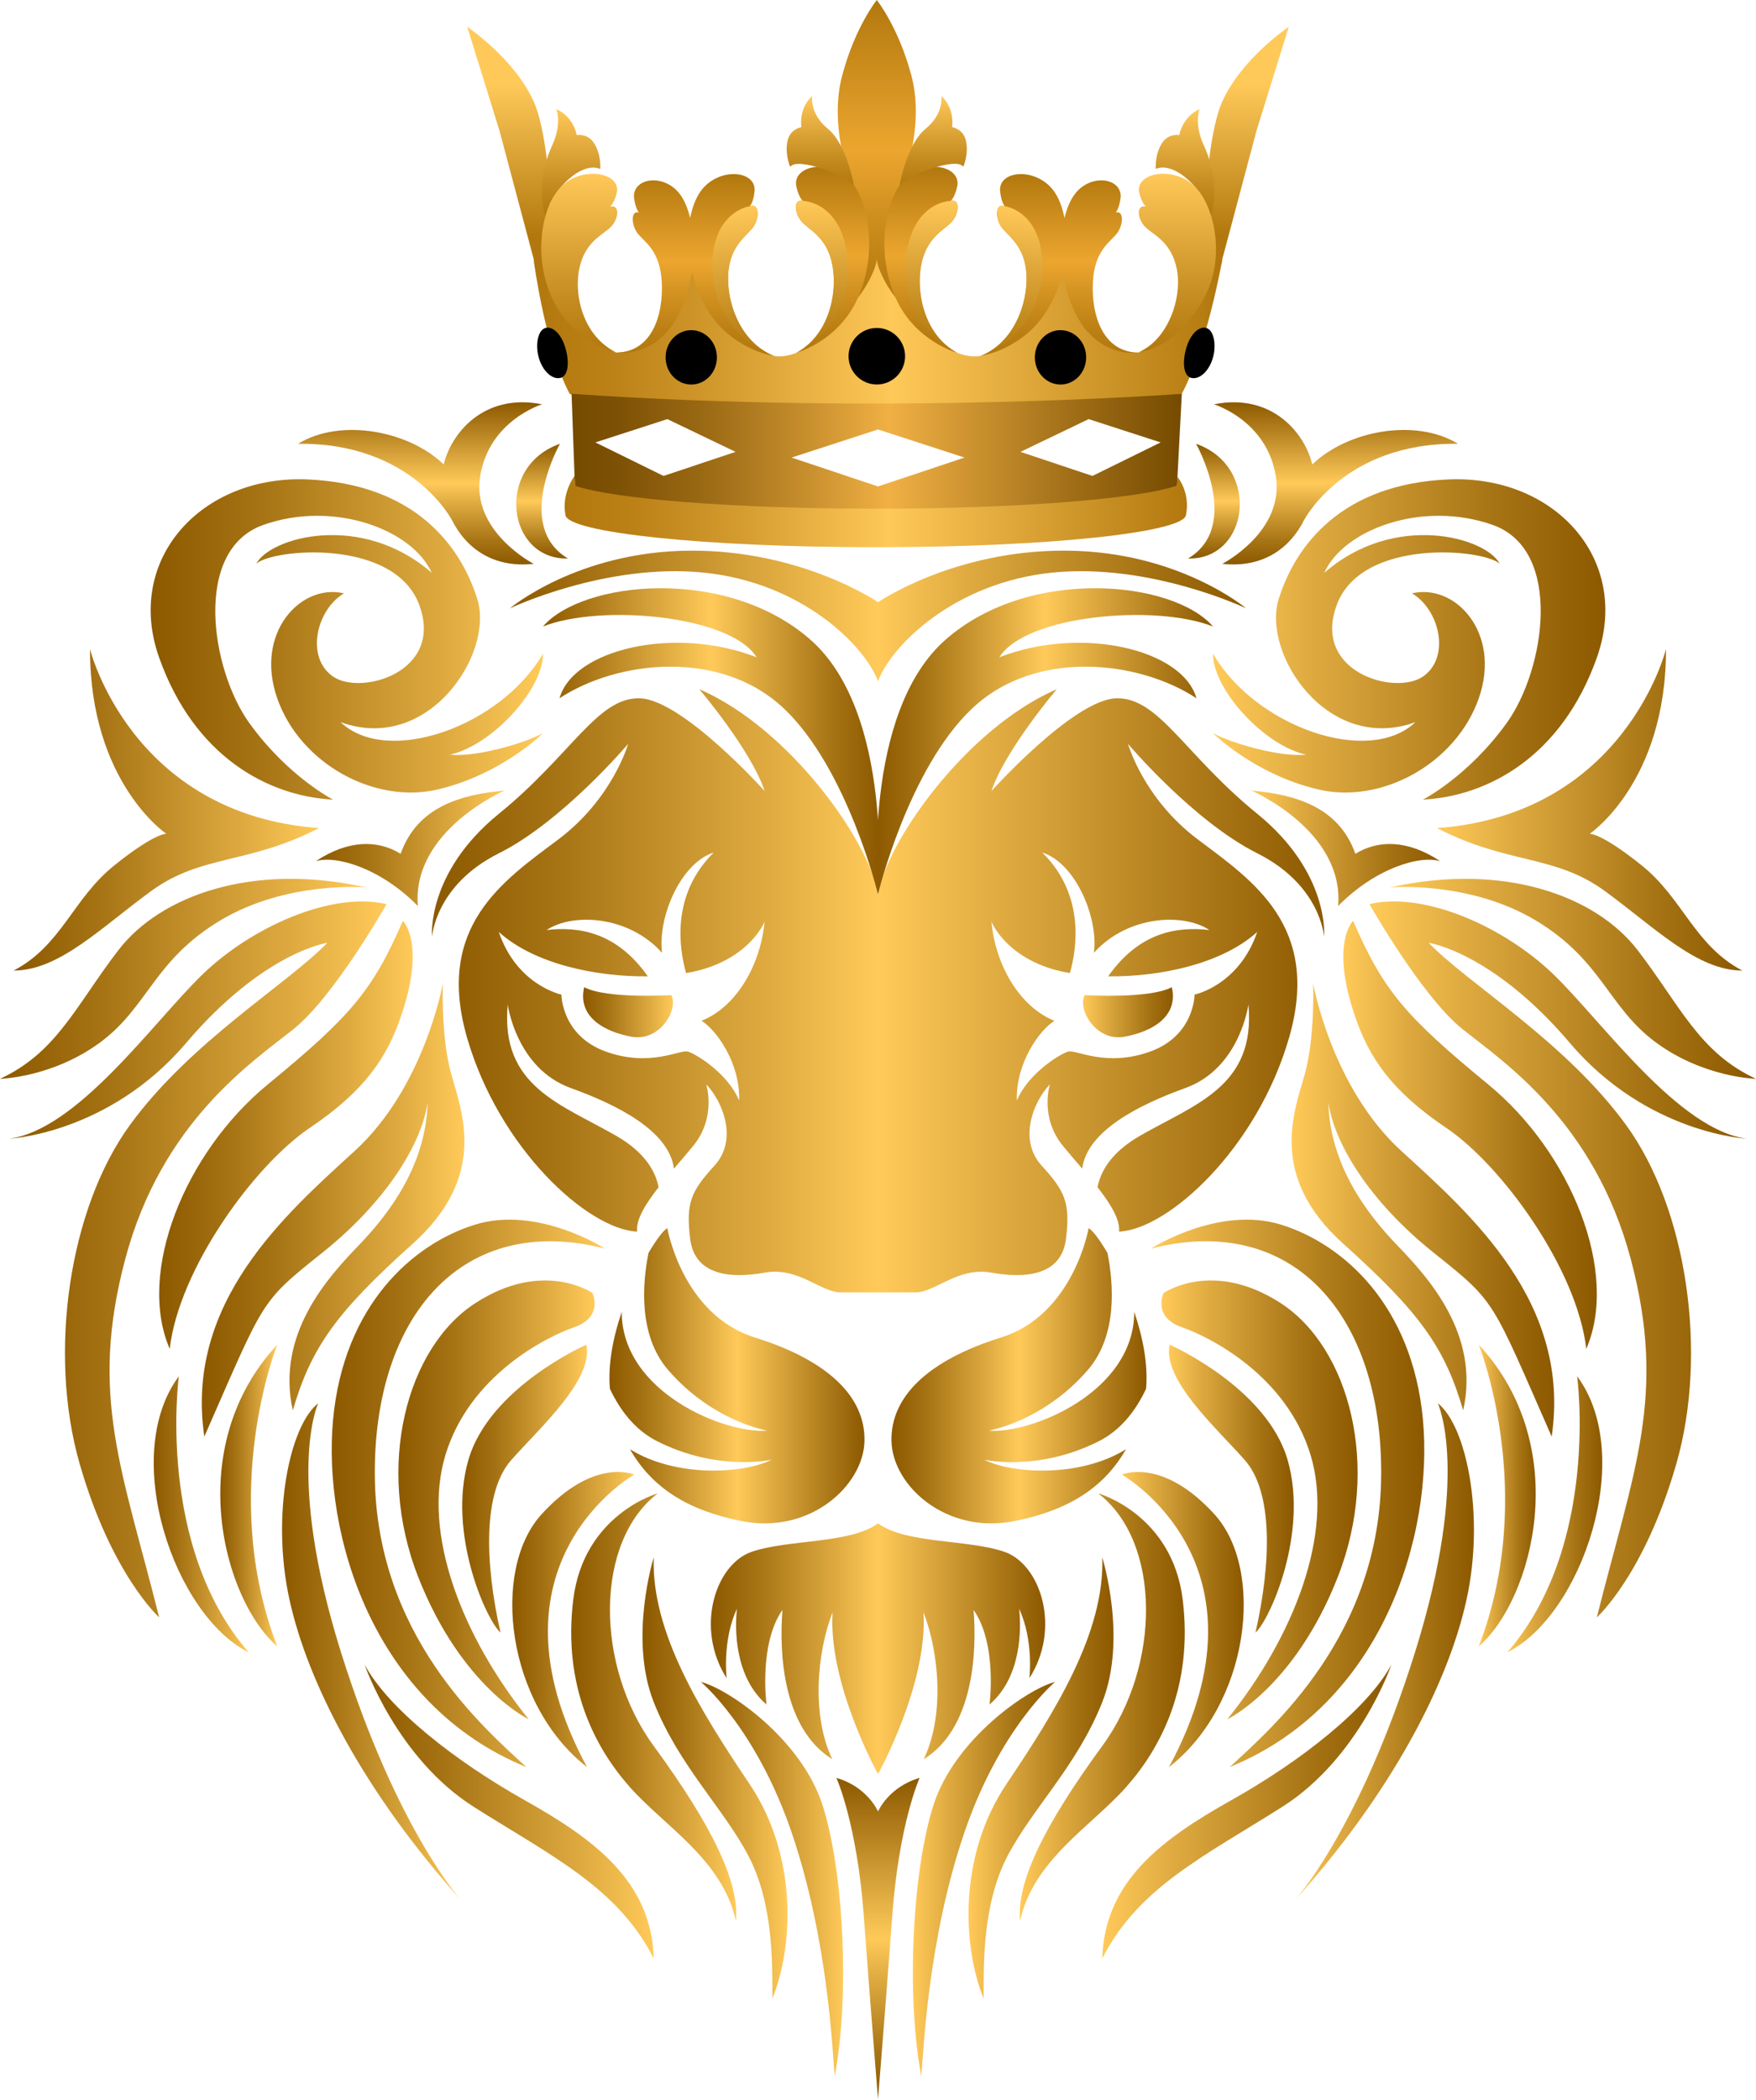 <?xml version="1.0" encoding="UTF-8"?>
<svg xmlns="http://www.w3.org/2000/svg" xmlns:xlink="http://www.w3.org/1999/xlink" id="Camada_2" data-name="Camada 2" viewBox="0 0 437.95 523.59">
  <defs>
    <style>      .cls-1 {        fill: url(#linear-gradient);      }      .cls-1, .cls-2, .cls-3, .cls-4, .cls-5, .cls-6, .cls-7, .cls-8, .cls-9, .cls-10, .cls-11, .cls-12, .cls-13, .cls-14, .cls-15, .cls-16, .cls-17, .cls-18, .cls-19, .cls-20, .cls-21, .cls-22, .cls-23, .cls-24, .cls-25, .cls-26, .cls-27, .cls-28, .cls-29, .cls-30, .cls-31, .cls-32, .cls-33, .cls-34, .cls-35, .cls-36, .cls-37, .cls-38, .cls-39, .cls-40, .cls-41, .cls-42, .cls-43, .cls-44, .cls-45, .cls-46, .cls-47, .cls-48, .cls-49, .cls-50, .cls-51, .cls-52, .cls-53, .cls-54, .cls-55, .cls-56, .cls-57, .cls-58, .cls-59, .cls-60, .cls-61, .cls-62, .cls-63, .cls-64, .cls-65, .cls-66, .cls-67, .cls-68, .cls-69, .cls-70, .cls-71 {        stroke-width: 0px;      }      .cls-2 {        fill: url(#New_Gradient_Swatch_copy_10-3);      }      .cls-3 {        fill: url(#New_Gradient_Swatch_copy_10-2);      }      .cls-4 {        fill: url(#linear-gradient-38);      }      .cls-5 {        fill: url(#linear-gradient-33);      }      .cls-6 {        fill: url(#linear-gradient-29);      }      .cls-7 {        fill: url(#linear-gradient-32);      }      .cls-8 {        fill: url(#linear-gradient-30);      }      .cls-9 {        fill: url(#linear-gradient-31);      }      .cls-10 {        fill: url(#linear-gradient-36);      }      .cls-11 {        fill: url(#linear-gradient-39);      }      .cls-12 {        fill: url(#linear-gradient-34);      }      .cls-13 {        fill: url(#linear-gradient-37);      }      .cls-14 {        fill: url(#linear-gradient-35);      }      .cls-15 {        fill: url(#linear-gradient-28);      }      .cls-16 {        fill: url(#linear-gradient-25);      }      .cls-17 {        fill: url(#linear-gradient-11);      }      .cls-18 {        fill: url(#linear-gradient-12);      }      .cls-19 {        fill: url(#linear-gradient-13);      }      .cls-20 {        fill: url(#linear-gradient-10);      }      .cls-21 {        fill: url(#linear-gradient-17);      }      .cls-22 {        fill: url(#linear-gradient-16);      }      .cls-23 {        fill: url(#linear-gradient-19);      }      .cls-24 {        fill: url(#linear-gradient-15);      }      .cls-25 {        fill: url(#linear-gradient-23);      }      .cls-26 {        fill: url(#linear-gradient-21);      }      .cls-27 {        fill: url(#linear-gradient-18);      }      .cls-28 {        fill: url(#linear-gradient-14);      }      .cls-29 {        fill: url(#linear-gradient-22);      }      .cls-30 {        fill: url(#linear-gradient-20);      }      .cls-31 {        fill: url(#linear-gradient-27);      }      .cls-32 {        fill: url(#linear-gradient-24);      }      .cls-33 {        fill: url(#linear-gradient-26);      }      .cls-34 {        fill: url(#linear-gradient-45);      }      .cls-35 {        fill: url(#linear-gradient-46);      }      .cls-36 {        fill: url(#linear-gradient-44);      }      .cls-37 {        fill: url(#linear-gradient-48);      }      .cls-38 {        fill: url(#linear-gradient-49);      }      .cls-39 {        fill: url(#linear-gradient-47);      }      .cls-40 {        fill: url(#linear-gradient-42);      }      .cls-41 {        fill: url(#linear-gradient-43);      }      .cls-42 {        fill: url(#linear-gradient-40);      }      .cls-43 {        fill: url(#linear-gradient-41);      }      .cls-44 {        fill: url(#linear-gradient-59);      }      .cls-45 {        fill: url(#linear-gradient-57);      }      .cls-46 {        fill: url(#linear-gradient-58);      }      .cls-47 {        fill: url(#linear-gradient-55);      }      .cls-48 {        fill: url(#linear-gradient-56);      }      .cls-49 {        fill: url(#linear-gradient-53);      }      .cls-50 {        fill: url(#linear-gradient-51);      }      .cls-51 {        fill: url(#linear-gradient-52);      }      .cls-52 {        fill: url(#linear-gradient-50);      }      .cls-53 {        fill: url(#linear-gradient-54);      }      .cls-54 {        fill: url(#linear-gradient-60);      }      .cls-55 {        fill: url(#linear-gradient-61);      }      .cls-56 {        fill: url(#New_Gradient_Swatch_copy_4-2);      }      .cls-57 {        fill: url(#New_Gradient_Swatch_copy_4);      }      .cls-58 {        fill: url(#New_Gradient_Swatch_copy_9);      }      .cls-59 {        fill: url(#New_Gradient_Swatch_copy_8);      }      .cls-60 {        fill: url(#New_Gradient_Swatch_copy_5);      }      .cls-61 {        fill: url(#linear-gradient-4);      }      .cls-62 {        fill: url(#linear-gradient-2);      }      .cls-63 {        fill: url(#linear-gradient-3);      }      .cls-64 {        fill: url(#linear-gradient-8);      }      .cls-65 {        fill: url(#linear-gradient-9);      }      .cls-66 {        fill: url(#linear-gradient-7);      }      .cls-67 {        fill: url(#linear-gradient-5);      }      .cls-68 {        fill: url(#linear-gradient-6);      }      .cls-70 {        fill: url(#New_Gradient_Swatch_copy_10);      }      .cls-71 {        fill: url(#New_Gradient_Swatch_copy_11);      }    </style>
    <linearGradient id="linear-gradient" x1="270.11" y1="252.39" x2="292.52" y2="252.39" gradientUnits="userSpaceOnUse">
      <stop offset="0" stop-color="#ffca59"></stop>
      <stop offset=".26" stop-color="#dda93f"></stop>
      <stop offset=".76" stop-color="#a26f11"></stop>
      <stop offset="1" stop-color="#8c5900"></stop>
    </linearGradient>
    <linearGradient id="linear-gradient-2" x1="-1524.53" x2="-1502.12" gradientTransform="translate(-1356.69) rotate(-180) scale(1 -1)" xlink:href="#linear-gradient"></linearGradient>
    <linearGradient id="linear-gradient-3" x1="177.28" y1="411.08" x2="260.67" y2="411.08" gradientUnits="userSpaceOnUse">
      <stop offset="0" stop-color="#8c5900"></stop>
      <stop offset=".12" stop-color="#a26f11"></stop>
      <stop offset=".37" stop-color="#dda93f"></stop>
      <stop offset=".5" stop-color="#ffca59"></stop>
      <stop offset="1" stop-color="#8c5900"></stop>
    </linearGradient>
    <linearGradient id="New_Gradient_Swatch_copy_10" data-name="New Gradient Swatch copy 10" x1="222.34" y1="343.03" x2="285.95" y2="343.03" gradientUnits="userSpaceOnUse">
      <stop offset="0" stop-color="#8c5900"></stop>
      <stop offset=".12" stop-color="#a26f11"></stop>
      <stop offset=".37" stop-color="#dda93f"></stop>
      <stop offset=".5" stop-color="#ffca59"></stop>
      <stop offset="1" stop-color="#8c5900"></stop>
    </linearGradient>
    <linearGradient id="linear-gradient-4" x1="152" y1="343.03" x2="215.6" y2="343.03" xlink:href="#linear-gradient-3"></linearGradient>
    <linearGradient id="New_Gradient_Swatch_copy_10-2" data-name="New Gradient Swatch copy 10" x1="107.69" y1="247.04" x2="330.25" y2="247.04" xlink:href="#New_Gradient_Swatch_copy_10"></linearGradient>
    <linearGradient id="linear-gradient-5" x1="322.13" y1="301.76" x2="387.63" y2="301.76" xlink:href="#linear-gradient"></linearGradient>
    <linearGradient id="linear-gradient-6" x1="335.02" y1="282.97" x2="398.25" y2="282.97" xlink:href="#linear-gradient"></linearGradient>
    <linearGradient id="linear-gradient-7" x1="341.54" y1="314.02" x2="435.87" y2="314.02" xlink:href="#linear-gradient"></linearGradient>
    <linearGradient id="linear-gradient-8" x1="287.08" y1="372.36" x2="355.22" y2="372.36" xlink:href="#linear-gradient"></linearGradient>
    <linearGradient id="linear-gradient-9" x1="289.67" y1="373.97" x2="338.6" y2="373.97" xlink:href="#linear-gradient"></linearGradient>
    <linearGradient id="linear-gradient-10" x1="291.54" y1="371.18" x2="322.67" y2="371.18" xlink:href="#linear-gradient"></linearGradient>
    <linearGradient id="linear-gradient-11" x1="322.67" y1="412" x2="367.6" y2="412" xlink:href="#linear-gradient"></linearGradient>
    <linearGradient id="linear-gradient-12" x1="368.81" y1="372.88" x2="383.01" y2="372.88" xlink:href="#linear-gradient"></linearGradient>
    <linearGradient id="linear-gradient-13" x1="375.91" y1="377.57" x2="399.6" y2="377.57" xlink:href="#linear-gradient"></linearGradient>
    <linearGradient id="linear-gradient-14" x1="279.79" y1="403.81" x2="310.19" y2="403.81" xlink:href="#linear-gradient"></linearGradient>
    <linearGradient id="linear-gradient-15" x1="254.33" y1="425.66" x2="295.49" y2="425.66" xlink:href="#linear-gradient"></linearGradient>
    <linearGradient id="linear-gradient-16" x1="241.55" y1="443.3" x2="277.71" y2="443.3" xlink:href="#linear-gradient"></linearGradient>
    <linearGradient id="linear-gradient-17" x1="227.68" y1="468.54" x2="263.12" y2="468.54" xlink:href="#linear-gradient"></linearGradient>
    <linearGradient id="linear-gradient-18" x1="274.91" y1="451.68" x2="347.03" y2="451.68" xlink:href="#linear-gradient"></linearGradient>
    <linearGradient id="linear-gradient-19" x1="346.75" y1="244.06" x2="437.95" y2="244.06" xlink:href="#linear-gradient"></linearGradient>
    <linearGradient id="linear-gradient-20" x1="358.39" y1="201.94" x2="434.54" y2="201.94" xlink:href="#linear-gradient"></linearGradient>
    <linearGradient id="New_Gradient_Swatch_copy_11" data-name="New Gradient Swatch copy 11" x1="302.52" y1="159.44" x2="400.37" y2="159.44" gradientUnits="userSpaceOnUse">
      <stop offset="0" stop-color="#ffca59"></stop>
      <stop offset=".26" stop-color="#dda93f"></stop>
      <stop offset=".76" stop-color="#a26f11"></stop>
      <stop offset="1" stop-color="#8c5900"></stop>
    </linearGradient>
    <linearGradient id="linear-gradient-21" x1="312.13" y1="211.51" x2="359.2" y2="211.51" xlink:href="#linear-gradient"></linearGradient>
    <linearGradient id="linear-gradient-22" x1="-1433.92" y1="301.76" x2="-1368.42" y2="301.76" gradientTransform="translate(-1318.1) rotate(-180) scale(1 -1)" xlink:href="#linear-gradient"></linearGradient>
    <linearGradient id="linear-gradient-23" x1="-1421.03" y1="282.97" x2="-1357.8" y2="282.97" gradientTransform="translate(-1318.1) rotate(-180) scale(1 -1)" xlink:href="#linear-gradient"></linearGradient>
    <linearGradient id="linear-gradient-24" x1="-1414.51" y1="314.02" x2="-1320.18" y2="314.02" gradientTransform="translate(-1318.1) rotate(-180) scale(1 -1)" xlink:href="#linear-gradient"></linearGradient>
    <linearGradient id="linear-gradient-25" x1="-1468.97" y1="372.36" x2="-1400.83" y2="372.36" gradientTransform="translate(-1318.1) rotate(-180) scale(1 -1)" xlink:href="#linear-gradient"></linearGradient>
    <linearGradient id="linear-gradient-26" x1="-1466.38" y1="373.97" x2="-1417.45" y2="373.97" gradientTransform="translate(-1318.1) rotate(-180) scale(1 -1)" xlink:href="#linear-gradient"></linearGradient>
    <linearGradient id="linear-gradient-27" x1="-1464.51" y1="371.18" x2="-1433.38" y2="371.18" gradientTransform="translate(-1318.1) rotate(-180) scale(1 -1)" xlink:href="#linear-gradient"></linearGradient>
    <linearGradient id="linear-gradient-28" x1="-1433.38" y1="412" x2="-1388.45" y2="412" gradientTransform="translate(-1318.1) rotate(-180) scale(1 -1)" xlink:href="#linear-gradient"></linearGradient>
    <linearGradient id="linear-gradient-29" x1="-1387.24" y1="372.88" x2="-1373.04" y2="372.88" gradientTransform="translate(-1318.1) rotate(-180) scale(1 -1)" xlink:href="#linear-gradient"></linearGradient>
    <linearGradient id="linear-gradient-30" x1="-1380.14" y1="377.57" x2="-1356.45" y2="377.57" gradientTransform="translate(-1318.1) rotate(-180) scale(1 -1)" xlink:href="#linear-gradient"></linearGradient>
    <linearGradient id="linear-gradient-31" x1="-1476.26" y1="403.81" x2="-1445.86" y2="403.81" gradientTransform="translate(-1318.1) rotate(-180) scale(1 -1)" xlink:href="#linear-gradient"></linearGradient>
    <linearGradient id="linear-gradient-32" x1="-1501.72" y1="425.66" x2="-1460.56" y2="425.66" gradientTransform="translate(-1318.1) rotate(-180) scale(1 -1)" xlink:href="#linear-gradient"></linearGradient>
    <linearGradient id="linear-gradient-33" x1="-1514.49" y1="443.3" x2="-1478.34" y2="443.3" gradientTransform="translate(-1318.1) rotate(-180) scale(1 -1)" xlink:href="#linear-gradient"></linearGradient>
    <linearGradient id="linear-gradient-34" x1="-1528.37" y1="468.54" x2="-1492.93" y2="468.54" gradientTransform="translate(-1318.1) rotate(-180) scale(1 -1)" xlink:href="#linear-gradient"></linearGradient>
    <linearGradient id="linear-gradient-35" x1="218.97" y1="523.59" x2="218.97" y2="443.3" xlink:href="#linear-gradient-3"></linearGradient>
    <linearGradient id="linear-gradient-36" x1="-1481.14" y1="451.68" x2="-1409.02" y2="451.68" gradientTransform="translate(-1318.1) rotate(-180) scale(1 -1)" xlink:href="#linear-gradient"></linearGradient>
    <linearGradient id="linear-gradient-37" x1="-1409.3" y1="244.06" x2="-1318.1" y2="244.06" gradientTransform="translate(-1318.1) rotate(-180) scale(1 -1)" xlink:href="#linear-gradient"></linearGradient>
    <linearGradient id="linear-gradient-38" x1="-1397.65" y1="201.94" x2="-1321.51" y2="201.94" gradientTransform="translate(-1318.1) rotate(-180) scale(1 -1)" xlink:href="#linear-gradient"></linearGradient>
    <linearGradient id="linear-gradient-39" x1="-1453.53" y1="159.44" x2="-1355.68" y2="159.44" gradientTransform="translate(-1318.1) rotate(-180) scale(1 -1)" xlink:href="#linear-gradient"></linearGradient>
    <linearGradient id="linear-gradient-40" x1="-1443.92" y1="211.51" x2="-1396.85" y2="211.51" gradientTransform="translate(-1318.1) rotate(-180) scale(1 -1)" xlink:href="#linear-gradient"></linearGradient>
    <linearGradient id="linear-gradient-41" x1="133.16" y1="83.19" x2="304.57" y2="83.19" gradientUnits="userSpaceOnUse">
      <stop offset="0" stop-color="#b2780e"></stop>
      <stop offset=".11" stop-color="#bb8117"></stop>
      <stop offset=".28" stop-color="#d49b2f"></stop>
      <stop offset=".51" stop-color="#fcc656"></stop>
      <stop offset=".52" stop-color="#ffc959"></stop>
      <stop offset="1" stop-color="#b2780e"></stop>
    </linearGradient>
    <linearGradient id="New_Gradient_Swatch_copy_8" data-name="New Gradient Swatch copy 8" x1="142.55" y1="116.69" x2="294.74" y2="116.69" gradientUnits="userSpaceOnUse">
      <stop offset="0" stop-color="#754b00"></stop>
      <stop offset=".08" stop-color="#7e5205"></stop>
      <stop offset=".21" stop-color="#996813"></stop>
      <stop offset=".37" stop-color="#c38b2b"></stop>
      <stop offset=".52" stop-color="#f0b044"></stop>
      <stop offset=".83" stop-color="#9e6c16"></stop>
      <stop offset="1" stop-color="#754b00"></stop>
    </linearGradient>
    <linearGradient id="New_Gradient_Swatch_copy_9" data-name="New Gradient Swatch copy 9" x1="140.82" y1="127.56" x2="296.03" y2="127.56" gradientUnits="userSpaceOnUse">
      <stop offset="0" stop-color="#b2780e"></stop>
      <stop offset=".11" stop-color="#bb8117"></stop>
      <stop offset=".28" stop-color="#d49b2f"></stop>
      <stop offset=".51" stop-color="#fcc656"></stop>
      <stop offset=".52" stop-color="#ffc959"></stop>
      <stop offset="1" stop-color="#b2780e"></stop>
    </linearGradient>
    <linearGradient id="New_Gradient_Swatch_copy_4" data-name="New Gradient Swatch copy 4" x1="218.68" y1="78.13" x2="218.68" y2="0" gradientUnits="userSpaceOnUse">
      <stop offset="0" stop-color="#b2780e"></stop>
      <stop offset=".14" stop-color="#bb7f13"></stop>
      <stop offset=".36" stop-color="#d59422"></stop>
      <stop offset=".52" stop-color="#eca62f"></stop>
      <stop offset="1" stop-color="#b2780e"></stop>
    </linearGradient>
    <linearGradient id="New_Gradient_Swatch_copy_4-2" data-name="New Gradient Swatch copy 4" x1="229.71" y1="87.98" x2="229.71" y2="41.59" xlink:href="#New_Gradient_Swatch_copy_4"></linearGradient>
    <linearGradient id="New_Gradient_Swatch_copy_5" data-name="New Gradient Swatch copy 5" x1="232.36" y1="87.98" x2="232.36" y2="50.04" gradientUnits="userSpaceOnUse">
      <stop offset="0" stop-color="#b2780e"></stop>
      <stop offset=".28" stop-color="#c38a1f"></stop>
      <stop offset=".85" stop-color="#f2bb4c"></stop>
      <stop offset="1" stop-color="#ffc959"></stop>
    </linearGradient>
    <linearGradient id="linear-gradient-42" x1="-1470.5" y1="87.98" x2="-1470.5" y2="41.59" gradientTransform="translate(-1262.87) rotate(-180) scale(1 -1)" gradientUnits="userSpaceOnUse">
      <stop offset="0" stop-color="#b2780e"></stop>
      <stop offset=".14" stop-color="#bb7f13"></stop>
      <stop offset=".36" stop-color="#d59422"></stop>
      <stop offset=".52" stop-color="#eca62f"></stop>
      <stop offset="1" stop-color="#b2780e"></stop>
    </linearGradient>
    <linearGradient id="linear-gradient-43" x1="-1467.85" y1="87.98" x2="-1467.85" y2="50.04" gradientTransform="translate(-1262.87) rotate(-180) scale(1 -1)" gradientUnits="userSpaceOnUse">
      <stop offset="0" stop-color="#b2780e"></stop>
      <stop offset=".28" stop-color="#c38a1f"></stop>
      <stop offset=".85" stop-color="#f2bb4c"></stop>
      <stop offset="1" stop-color="#ffc959"></stop>
    </linearGradient>
    <linearGradient id="linear-gradient-44" x1="232.75" y1="46.19" x2="232.75" y2="23.95" gradientTransform="matrix(1,0,0,1,0,0)" xlink:href="#linear-gradient-43"></linearGradient>
    <linearGradient id="linear-gradient-45" x1="204.58" y1="46.19" x2="204.58" y2="23.95" gradientTransform="matrix(1,0,0,1,0,0)" xlink:href="#linear-gradient-43"></linearGradient>
    <linearGradient id="linear-gradient-46" x1="129.06" y1="58.73" x2="129.06" y2="20.88" gradientUnits="userSpaceOnUse">
      <stop offset="0" stop-color="#b2780e"></stop>
      <stop offset="1" stop-color="#ffc959"></stop>
    </linearGradient>
    <linearGradient id="linear-gradient-47" x1="142.42" y1="54" x2="142.42" y2="27.24" gradientTransform="matrix(1,0,0,1,0,0)" xlink:href="#linear-gradient-43"></linearGradient>
    <linearGradient id="linear-gradient-48" x1="144.45" y1="87.98" x2="144.45" y2="43.33" gradientTransform="matrix(1,0,0,1,0,0)" xlink:href="#linear-gradient-43"></linearGradient>
    <linearGradient id="linear-gradient-49" x1="-1358.32" y1="58.73" x2="-1358.32" y2="20.88" gradientTransform="translate(-1049.43) rotate(-180) scale(1 -1)" xlink:href="#linear-gradient-46"></linearGradient>
    <linearGradient id="linear-gradient-50" x1="295.53" y1="54" x2="295.53" y2="27.24" gradientTransform="matrix(1,0,0,1,0,0)" xlink:href="#linear-gradient-43"></linearGradient>
    <linearGradient id="linear-gradient-51" x1="293.64" y1="87.85" x2="293.64" y2="43.33" gradientTransform="matrix(1,0,0,1,0,0)" xlink:href="#linear-gradient-43"></linearGradient>
    <linearGradient id="linear-gradient-52" x1="173.54" y1="88.82" x2="173.54" y2="43.4" gradientTransform="matrix(1,0,0,1,0,0)" xlink:href="#linear-gradient-42"></linearGradient>
    <linearGradient id="linear-gradient-53" x1="203.37" y1="193.62" x2="203.37" y2="155.67" gradientTransform="translate(-38.34 -78.12) rotate(-6.92)" xlink:href="#linear-gradient-43"></linearGradient>
    <linearGradient id="linear-gradient-54" x1="264.07" y1="88.82" x2="264.07" y2="43.4" gradientTransform="matrix(1,0,0,1,0,0)" xlink:href="#linear-gradient-42"></linearGradient>
    <linearGradient id="linear-gradient-55" x1="-1265.81" y1="15.43" x2="-1265.81" y2="-22.52" gradientTransform="translate(-1003.96 -78.12) rotate(-173.08) scale(1 -1)" xlink:href="#linear-gradient-43"></linearGradient>
    <linearGradient id="New_Gradient_Swatch_copy_10-3" data-name="New Gradient Swatch copy 10" x1="218.65" y1="184.83" x2="302.52" y2="184.83" xlink:href="#New_Gradient_Swatch_copy_10"></linearGradient>
    <linearGradient id="linear-gradient-56" x1="-1435.93" y1="184.83" x2="-1352.06" y2="184.83" gradientTransform="translate(-1216.63) rotate(-180) scale(1 -1)" xlink:href="#linear-gradient-3"></linearGradient>
    <linearGradient id="linear-gradient-57" x1="310.77" y1="153.57" x2="127.18" y2="153.57" xlink:href="#linear-gradient-3"></linearGradient>
    <linearGradient id="linear-gradient-58" x1="302.76" y1="139.27" x2="302.76" y2="110.66" xlink:href="#linear-gradient-3"></linearGradient>
    <linearGradient id="linear-gradient-59" x1="333.2" y1="140.74" x2="333.2" y2="100.31" xlink:href="#linear-gradient-3"></linearGradient>
    <linearGradient id="linear-gradient-60" x1="-1395.13" y1="139.27" x2="-1395.13" y2="110.66" gradientTransform="translate(-1259.94) rotate(-180) scale(1 -1)" xlink:href="#linear-gradient-3"></linearGradient>
    <linearGradient id="linear-gradient-61" x1="-1364.69" y1="140.74" x2="-1364.69" y2="100.31" gradientTransform="translate(-1259.94) rotate(-180) scale(1 -1)" xlink:href="#linear-gradient-3"></linearGradient>
  </defs>
  <g id="Camada_1-2" data-name="Camada 1">
    <g>
      <g>
        <g>
          <path class="cls-1" d="m270.51,248.13s16.19.99,21.74-1.99c1.7,7.25-4.78,11.08-11.84,12.36-7.06,1.28-11.74-6.82-9.9-10.37Z"></path>
          <g>
            <path class="cls-62" d="m167.44,248.13s-16.19.99-21.74-1.99c-1.7,7.25,4.78,11.08,11.84,12.36,7.06,1.28,11.74-6.82,9.9-10.37Z"></path>
            <path class="cls-63" d="m250.48,386.92c-9.09-3.13-24.65-1.96-31.5-7.09-6.85,5.13-22.41,3.96-31.5,7.09-9.09,3.13-14.21,19.04-6.25,31.54,0,0-1.14-9.38,2.56-17.33-.56,5.11-.57,17.05,7.38,23.87,0,0-1.99-15.06,3.98-23.58-.85,10.51,0,29.55,12.43,37.22-5.19-10.8-3.9-26.42.07-36.65-1.14,17.9,11.33,40.35,11.33,40.35,0,0,12.47-22.45,11.33-40.35,3.98,10.23,5.26,25.86.07,36.65,12.43-7.67,13.28-26.71,12.43-37.22,5.97,8.52,3.98,23.58,3.98,23.58,7.96-6.82,7.94-18.75,7.38-23.87,3.7,7.96,2.56,17.33,2.56,17.33,7.96-12.5,2.84-28.41-6.25-31.54Z"></path>
          </g>
        </g>
        <g>
          <path class="cls-70" d="m245.49,363.96s13.48,3.07,28.64-4.65c5.57-2.83,9.26-7.84,11.7-13.03.54-6.13-.83-12.93-2.95-19.19.01,20.08-25.82,30.49-36.29,29.62,0,0,13.64-2.27,24.74-15.15,7.45-8.64,6.38-21.55,4.88-29.14-2.04-3.46-3.84-5.79-4.71-6.19,0,0-3.69,21.59-21.88,27.28-18.18,5.68-27.56,14.77-27.28,25.86.28,11.08,13.64,23.3,30.69,19.89,12.96-2.59,22.13-7.99,27.79-17.91-11.48,7.15-28.44,6.13-35.33,2.61Z"></path>
          <path class="cls-61" d="m188.32,333.51c-18.18-5.68-21.88-27.28-21.88-27.28-.87.4-2.67,2.73-4.71,6.19-1.51,7.59-2.57,20.5,4.88,29.14,11.1,12.88,24.74,15.15,24.74,15.15-10.47.87-36.3-9.54-36.29-29.62-2.12,6.26-3.49,13.06-2.95,19.19,2.45,5.19,6.13,10.19,11.7,13.03,15.16,7.71,28.64,4.65,28.64,4.65-6.9,3.52-23.85,4.54-35.33-2.61,5.66,9.92,14.83,15.32,27.79,17.91,17.05,3.41,30.4-8.81,30.69-19.89.28-11.08-9.09-20.17-27.28-25.86Z"></path>
        </g>
        <path class="cls-3" d="m313.56,212.76c15.91,7.96,16.67,20.84,16.67,20.84,0,0,1.52-15.91-16.67-30.69-18.18-14.77-24.62-29.17-35.23-28.79-10.61.38-31.06,23.11-31.06,23.11,3.41-10.23,16.29-25.38,16.29-25.38-22.73,9.85-42.55,38.26-44.57,51.14-2.02-12.88-21.84-41.29-44.57-51.14,0,0,12.88,15.15,16.29,25.38,0,0-20.46-22.73-31.06-23.11-10.61-.38-17.05,14.02-35.23,28.79-18.18,14.77-16.67,30.69-16.67,30.69,0,0,.76-12.88,16.67-20.84,15.91-7.96,32.24-27.28,32.24-27.28,0,0-3.83,13.64-17.47,23.87-13.64,10.23-30.69,21.59-22.73,49.29,7.96,27.7,30.12,47.88,42.43,48.45-.31-2.99,2.13-6.93,5.37-11.06-.69-3.64-3.13-8.54-10.54-12.81-13.83-7.96-28.98-12.31-27.09-32.77,0,0,2.08,15.91,15.72,20.84,11.47,4.14,24.49,10.62,25.74,20.09,1.66-1.94,3.33-3.86,4.82-5.69,5.87-7.2,3.22-15.34,3.22-15.34,4.17,4.36,7.96,13.83,2.08,20.27-5.87,6.44-7.2,9.28-6.06,18.37,1.14,9.09,10.23,9.85,18.56,8.33,8.33-1.52,14.02,4.92,18.94,4.92h18.69c4.92,0,10.61-6.44,18.94-4.92,8.33,1.52,17.43.76,18.56-8.33,1.14-9.09-.19-11.93-6.06-18.37-5.87-6.44-2.08-15.91,2.08-20.27,0,0-2.65,8.14,3.22,15.34,1.49,1.82,3.16,3.75,4.82,5.69,1.25-9.47,14.26-15.94,25.74-20.09,13.64-4.92,15.72-20.84,15.72-20.84,1.89,20.46-13.26,24.81-27.09,32.77-7.41,4.26-9.85,9.16-10.54,12.81,3.23,4.13,5.68,8.07,5.37,11.06,12.31-.57,34.47-20.75,42.43-48.45,7.96-27.7-9.09-39.06-22.73-49.29-13.64-10.23-17.47-23.87-17.47-23.87,0,0,16.33,19.32,32.24,27.28Zm-138.59,41.77c3.69,2.27,9.66,10.51,9.38,19.89-2.84-6.82-10.8-11.65-12.79-12.22-1.99-.57-9.38,3.98-20.46,0s-11.08-14.21-11.08-14.21c0,0-11.08-2.27-15.63-15.63,8.86,8.04,24.39,11.23,37.18,11.08-7.92-11.25-17.49-12.43-25.24-11.55,6.55-4.36,20.46-3.6,28.79,5.68-1.14-8.71,4.55-22.35,12.88-25-10.65,10.51-8.65,23.83-6.89,30.05,1.16-.2,2.27-.42,3.29-.69,12.88-3.41,16.29-12.12,16.29-12.12-1.04,11.08-7.2,21.31-15.72,24.72Zm126.65-22.64c-7.75-.88-17.33.3-25.24,11.55,12.78.15,28.31-3.04,37.18-11.08-4.55,13.35-15.63,15.63-15.63,15.63,0,0,0,10.23-11.08,14.21s-18.47-.57-20.46,0c-1.99.57-9.94,5.4-12.79,12.22-.28-9.38,5.68-17.62,9.38-19.89-8.52-3.41-14.68-13.64-15.72-24.72,0,0,3.41,8.71,16.29,12.12,1.02.27,2.13.49,3.29.69,1.76-6.23,3.76-19.54-6.89-30.05,8.33,2.65,14.02,16.29,12.88,25,8.33-9.28,22.24-10.04,28.79-5.68Z"></path>
      </g>
      <g>
        <g>
          <g>
            <path class="cls-67" d="m327.52,245.31s4.55,25.76,21.97,41.67c17.43,15.91,42.43,37.88,37.5,71.22-15.15-34.47-13.77-33.34-29.42-45.84-15.66-12.5-24.75-26.9-26.27-37.5.38,15.53,9.47,27.65,17.14,35.61,7.67,7.96,20.74,22.16,16.48,41.2-4.55-15.63-10.8-24.43-29.83-41.48-19.04-17.05-12.22-33.15-9.66-42.43,2.56-9.28,2.08-22.45,2.08-22.45Z"></path>
            <path class="cls-68" d="m338.03,253.67c3.41,9.81,8.71,18.16,22.64,27.54,13.92,9.38,32.67,35.23,34.95,55.12,8.24-19.04-3.69-48.87-24.43-65.92-20.74-17.05-26.14-23.37-33.72-40.8,0,0-5.87,5.55.57,24.06Z"></path>
            <path class="cls-66" d="m435.87,283.95s-25-1.14-44.32-23.87c-19.32-22.73-35.24-25-35.24-25,9.86,10.23,34.11,24.62,49.26,45.46,15.15,20.84,20.46,56.83,12.5,84.48-7.96,27.65-19.82,38.26-19.82,38.26,9.21-36.75,17.54-55.31,8.45-89.4-9.09-34.1-31.63-49.06-41.86-57.2-10.23-8.14-23.3-31.25-23.3-31.25,13.83-3.22,33.84,5.78,46.09,17.71,12.25,11.93,31.1,38.74,48.24,40.82Z"></path>
            <path class="cls-64" d="m287.08,311.32s16.76-10.8,32.39-5.97c15.63,4.83,32.75,20.17,35.41,48.59,2.66,28.41-9.84,71.03-48.2,86.66,10.8-9.94,37.5-32.96,37.79-72.74.28-39.78-21.88-65.63-57.39-56.54Z"></path>
            <path class="cls-65" d="m290.2,322.4s12.22-8.52,29.26,2.56c17.05,11.08,25,40.63,14.21,68.19-10.8,27.56-27.56,35.52-27.56,35.52,16.48-20.46,26.71-46.31,20.74-65.92-5.97-19.6-24.72-29.26-32.11-31.82-7.39-2.56-4.55-8.52-4.55-8.52Z"></path>
            <path class="cls-20" d="m291.72,335.29s24.2,10.61,29.43,28.79c5.23,18.18-4.43,39.78-8.03,43,3.98-17.62,4.36-35.04-2.65-43-7.01-7.96-20.65-20.08-18.75-28.79Z"></path>
            <path class="cls-17" d="m358.58,349.87s8.33,17.43-5.68,62.13c-14.02,44.7-30.23,62.13-30.23,62.13,24.55-27.28,38.56-54.55,43.11-75.39,4.55-20.84,0-43.19-7.2-48.87Z"></path>
            <path class="cls-18" d="m368.81,335.29s14.77,36.94,0,75.2c13.26-11.37,23.87-49.44,0-75.2Z"></path>
            <path class="cls-19" d="m393.34,343.15s5.77,42.24-17.43,68.85c18.57-9.19,32.21-48.96,17.43-68.85Z"></path>
            <path class="cls-28" d="m279.79,367.68s39.21,22.16,11.75,72.93c20.07-15.61,24.08-49.04,11.35-63.03-13.09-14.38-23.11-9.9-23.11-9.9Z"></path>
            <path class="cls-24" d="m273.91,372.36s18.47,5.17,21.07,26.57c2.6,21.4-5.35,36.75-14.07,46.6-8.71,9.85-23.11,18.09-26.52,33.43-.85-9.66,5.85-23.58,20.54-43.66,14.69-20.08,14.69-50.87-1.03-62.94Z"></path>
            <path class="cls-22" d="m274.91,388.32s6.3,20.17,0,36.08c-6.3,15.91-17.38,26.42-23.63,38.36-6.25,11.93-5.97,26.99-5.97,35.52-5.11-12.5-6.54-35.23,5.68-53.42,12.22-18.18,24.53-37.79,23.92-56.54Z"></path>
            <path class="cls-21" d="m263.12,419.39s-13.83,11.55-22.73,37.88c-8.9,26.33-10.04,53.61-10.61,60.42-3.79-19.7-2.27-51.14,3.03-67.62,5.3-16.48,23.49-28.98,30.31-30.69Z"></path>
            <path class="cls-27" d="m347.03,415.03s-7.96,23.3-27.28,35.52c-19.32,12.22-35.98,20.17-44.84,37.79.52-19.32,15-29.83,32.2-39.49,17.19-9.66,33.96-22.73,39.92-33.81Z"></path>
            <path class="cls-23" d="m346.75,221.26s19.68-1.7,36.26,8.24c16.58,9.94,18.01,21.59,29.94,30.4,11.93,8.81,25,9.09,25,9.09-14.21-6.53-19.04-18.47-29.55-32.11-10.51-13.64-33.53-21.88-61.66-15.63Z"></path>
            <path class="cls-30" d="m415.5,161.87s-10.23,41.2-57.11,44.61c17.62,9.09,29.26,6.53,41.77,15.63,12.5,9.09,23.01,19.89,34.38,19.89-11.93-6.25-14.77-17.9-25-26.14-10.23-8.24-13.07-7.96-13.07-7.96,0,0,19.04-12.79,19.04-46.03Z"></path>
            <path class="cls-71" d="m302.52,182.8s10.23,10.23,26.14,14.02c15.91,3.79,34.47-6.44,40.16-22.73,5.68-16.29-5.87-28.7-16.67-26.14,6.82,3.98,9.73,15.91,2.74,20.74-7,4.83-27.74-1.14-21.49-17.9,6.25-16.76,36.65-13.92,40.63-10.23-3.41-6.53-26.14-13.07-43.76,2.27,4.83-10.8,24.43-18.18,42.05-11.93,17.62,6.25,13.07,36.08,3.41,49.44-9.66,13.35-20.85,19.04-20.85,19.04,16.3-.85,34.63-10.81,43.37-35.38,8.73-24.57-10.59-45.59-37.01-44.46-26.42,1.14-38.07,16.2-42.33,29.83-4.26,13.64,12.22,38.64,34.1,30.69-11.65,11.08-39.87,1.14-50.48-17.05-.09,8.81,12.69,22.87,23.2,25.15-5.97.71-18.14-2.6-23.2-5.35Z"></path>
          </g>
          <path class="cls-26" d="m312.13,197.13s23.14,9.95,21.61,28.77c9.41-9.59,20.63-12.72,25.46-11.16-8.1-5.4-15.51-5.36-21.17-1.85-4.12-11.65-14.87-14.77-25.9-15.77Z"></path>
        </g>
        <g>
          <g>
            <path class="cls-29" d="m110.43,245.31s-4.55,25.76-21.97,41.67c-17.43,15.91-42.43,37.88-37.5,71.22,15.15-34.47,13.77-33.34,29.42-45.84,15.66-12.5,24.75-26.9,26.27-37.5-.38,15.53-9.47,27.65-17.14,35.61-7.67,7.96-20.74,22.16-16.48,41.2,4.55-15.63,10.8-24.43,29.83-41.48,19.04-17.05,12.22-33.15,9.66-42.43-2.56-9.28-2.08-22.45-2.08-22.45Z"></path>
            <path class="cls-25" d="m99.92,253.67c-3.41,9.81-8.71,18.16-22.64,27.54-13.92,9.38-32.67,35.23-34.95,55.12-8.24-19.04,3.69-48.87,24.43-65.92,20.74-17.05,26.14-23.37,33.72-40.8,0,0,5.87,5.55-.57,24.06Z"></path>
            <path class="cls-32" d="m2.08,283.95s25-1.14,44.32-23.87c19.32-22.73,35.24-25,35.24-25-9.86,10.23-34.11,24.62-49.26,45.46-15.15,20.84-20.46,56.83-12.5,84.48,7.96,27.65,19.82,38.26,19.82,38.26-9.21-36.75-17.54-55.31-8.45-89.4,9.09-34.1,31.63-49.06,41.86-57.2,10.23-8.14,23.3-31.25,23.3-31.25-13.83-3.22-33.84,5.78-46.09,17.71-12.25,11.93-31.1,38.74-48.24,40.82Z"></path>
            <path class="cls-16" d="m150.87,311.32s-16.76-10.8-32.39-5.97c-15.63,4.83-32.75,20.17-35.41,48.59-2.66,28.41,9.84,71.03,48.2,86.66-10.8-9.94-37.5-32.96-37.79-72.74-.28-39.78,21.88-65.63,57.39-56.54Z"></path>
            <path class="cls-33" d="m147.75,322.4s-12.22-8.52-29.26,2.56c-17.05,11.08-25,40.63-14.21,68.19,10.8,27.56,27.56,35.52,27.56,35.52-16.48-20.46-26.71-46.31-20.74-65.92,5.97-19.6,24.72-29.26,32.11-31.82,7.39-2.56,4.55-8.52,4.55-8.52Z"></path>
            <path class="cls-31" d="m146.23,335.29s-24.2,10.61-29.43,28.79c-5.23,18.18,4.43,39.78,8.03,43-3.98-17.62-4.36-35.04,2.65-43,7.01-7.96,20.65-20.08,18.75-28.79Z"></path>
            <path class="cls-15" d="m79.37,349.87s-8.33,17.43,5.68,62.13c14.02,44.7,30.23,62.13,30.23,62.13-24.55-27.28-38.56-54.55-43.11-75.39-4.55-20.84,0-43.19,7.2-48.87Z"></path>
            <path class="cls-6" d="m69.14,335.29s-14.77,36.94,0,75.2c-13.26-11.37-23.87-49.44,0-75.2Z"></path>
            <path class="cls-8" d="m44.61,343.15s-5.77,42.24,17.43,68.85c-18.57-9.19-32.21-48.96-17.43-68.85Z"></path>
            <path class="cls-9" d="m158.16,367.68s-39.21,22.16-11.75,72.93c-20.07-15.61-24.08-49.04-11.35-63.03,13.09-14.38,23.11-9.9,23.11-9.9Z"></path>
            <path class="cls-7" d="m164.03,372.36s-18.47,5.17-21.07,26.57c-2.6,21.4,5.35,36.75,14.07,46.6,8.71,9.85,23.11,18.09,26.52,33.43.85-9.66-5.85-23.58-20.54-43.66-14.69-20.08-14.69-50.87,1.03-62.94Z"></path>
            <path class="cls-5" d="m163.04,388.32s-6.3,20.17,0,36.08c6.3,15.91,17.38,26.42,23.63,38.36,6.25,11.93,5.97,26.99,5.97,35.52,5.11-12.5,6.54-35.23-5.68-53.42-12.22-18.18-24.53-37.79-23.92-56.54Z"></path>
            <path class="cls-12" d="m174.83,419.39s13.83,11.55,22.73,37.88c8.9,26.33,10.04,53.61,10.61,60.42,3.79-19.7,2.27-51.14-3.03-67.62-5.3-16.48-23.49-28.98-30.31-30.69Z"></path>
            <path class="cls-14" d="m229.36,443.3c-7.73,2.23-10.35,8.3-10.38,8.37-.03-.07-2.65-6.14-10.38-8.37,0,0,5.11,11.25,6.82,34.26,1.65,22.26,3.44,44.45,3.56,45.89v.14s0-.06,0-.07c0,.01,0,.07,0,.07v-.14c.12-1.44,1.91-23.63,3.56-45.89,1.7-23.01,6.82-34.26,6.82-34.26Z"></path>
            <path class="cls-10" d="m90.92,415.03s7.96,23.3,27.28,35.52c19.32,12.22,35.98,20.17,44.84,37.79-.52-19.32-15-29.83-32.2-39.49-17.19-9.66-33.96-22.73-39.92-33.81Z"></path>
            <path class="cls-13" d="m91.2,221.26s-19.68-1.7-36.26,8.24c-16.58,9.94-18.01,21.59-29.94,30.4-11.93,8.81-25,9.09-25,9.09,14.21-6.53,19.04-18.47,29.55-32.11,10.51-13.64,33.53-21.88,61.66-15.63Z"></path>
            <path class="cls-4" d="m22.45,161.87s10.23,41.2,57.11,44.61c-17.62,9.09-29.26,6.53-41.77,15.63-12.5,9.09-23.01,19.89-34.38,19.89,11.93-6.25,14.77-17.9,25-26.14,10.23-8.24,13.07-7.96,13.07-7.96,0,0-19.04-12.79-19.04-46.03Z"></path>
            <path class="cls-11" d="m135.43,182.8s-10.23,10.23-26.14,14.02c-15.91,3.79-34.47-6.44-40.16-22.73-5.68-16.29,5.87-28.7,16.67-26.14-6.82,3.98-9.73,15.91-2.74,20.74,7,4.83,27.74-1.14,21.49-17.9-6.25-16.76-36.65-13.92-40.63-10.23,3.41-6.53,26.14-13.07,43.76,2.27-4.83-10.8-24.43-18.18-42.05-11.93-17.62,6.25-13.07,36.08-3.41,49.44,9.66,13.35,20.85,19.04,20.85,19.04-16.3-.85-34.63-10.81-43.37-35.38-8.73-24.57,10.59-45.59,37.01-44.46,26.42,1.14,38.07,16.2,42.33,29.83,4.26,13.64-12.22,38.64-34.1,30.69,11.65,11.08,39.87,1.14,50.48-17.05.09,8.81-12.69,22.87-23.2,25.15,5.97.71,18.14-2.6,23.2-5.35Z"></path>
          </g>
          <path class="cls-42" d="m125.82,197.13s-23.14,9.95-21.61,28.77c-9.41-9.59-20.63-12.72-25.46-11.16,8.1-5.4,15.51-5.36,21.17-1.85,4.12-11.65,14.87-14.77,25.9-15.77Z"></path>
        </g>
      </g>
      <g>
        <g>
          <g>
            <path class="cls-43" d="m283.51,87.91c-9.98.94-18.16-21.43-18.16-21.43,0,0-9.49,22.38-22.25,22.38s-24.42-24.34-24.42-24.34c0,0-11.66,24.39-24.42,24.34-10.19-.04-21.88-21.58-21.88-21.58,0,0-2.83,20.35-18.53,20.64-4.28.08-20.69-22.67-20.69-22.67,0,0,2.9,21.72,8.92,32.95,9.1,4.14,76.59,3.66,76.59,3.66,0,0,66.96.47,76.06-3.66,6.03-11.23,9.84-32.05,9.84-32.05,0,0-11.08,20.82-21.06,21.77Z"></path>
            <path class="cls-59" d="m142.55,98.19l1.06,29.3c0,4.24,33.49,7.68,74.8,7.68s74.8-3.44,74.8-7.68l1.54-29.3s-72.83,5.47-152.19,0Zm22.94,20.48l-17-8.36,17.95-5.81,17.01,8.17-17.97,6Zm53.49,2.62l-21.56-7.2,21.56-7.01,21.56,7.01-21.56,7.2Zm53.49-2.62l-17.97-6,17.01-8.17,17.95,5.81-17,8.36Z"></path>
            <path class="cls-58" d="m218.4,126.84c-35.42,0-65.33-2.41-75.02-5.73l-.09-2.43s-3.34,4.31-2.25,9.82c.85,4.3,34.63,7.94,77.36,7.94s76.44-3.65,77.36-7.94c1.22-5.69-2.1-9.61-2.1-9.61l-.11,2.18c-9.56,3.33-39.58,5.77-75.15,5.77Z"></path>
          </g>
          <g>
            <path class="cls-57" d="m223.81,50.02c2.21-6.46,6.7-19.3,3.45-31.35-3.25-12.05-8.59-18.67-8.59-18.67,0,0-5.34,6.62-8.59,18.67-3.25,12.05,1.24,24.89,3.45,31.35,3.94,11.5.94,21.86-3.39,28.1,5.12-4,8.53-11.25,8.53-13.61,0,2.36,3.4,9.61,8.53,13.61-4.33-6.24-7.33-16.6-3.39-28.1Z"></path>
            <g>
              <g>
                <path class="cls-56" d="m238.8,87.98s-10.63-2.8-15.49-13.84c-4.86-11.04-2.73-24.24,2.23-29.4,4.96-5.16,13.87-3.51,13.25,1.46-.61,3.07-1.67,3.9-1.67,3.9,2.36-.59,2.13,2.95.35,5.08-1.77,2.13-6.44,3.78-7.77,11.11-1.33,7.33,1.19,17.63,9.09,21.69Z"></path>
                <path class="cls-60" d="m229.71,66.29c1.33-7.33,6-8.98,7.77-11.11,1.77-2.13,2.01-5.67-.35-5.08,0,0-6.03,0-9.33,7.09-3.31,7.09-3.86,23.3,11.01,30.79-7.9-4.07-10.42-14.37-9.09-21.69Z"></path>
              </g>
              <g>
                <g>
                  <path class="cls-40" d="m198.54,87.98s10.63-2.8,15.49-13.84c4.86-11.04,2.73-24.24-2.23-29.4-4.96-5.16-13.87-3.51-13.25,1.46.61,3.07,1.67,3.9,1.67,3.9-2.36-.59-2.13,2.95-.35,5.08,1.77,2.13,6.44,3.78,7.77,11.11,1.33,7.33-1.19,17.63-9.09,21.69Z"></path>
                  <path class="cls-41" d="m207.63,66.29c-1.33-7.33-6-8.98-7.77-11.11-1.77-2.13-2.01-5.67.35-5.08,0,0,6.03,0,9.33,7.09,3.31,7.09,3.86,23.3-11.01,30.79,7.9-4.07,10.42-14.37,9.09-21.69Z"></path>
                </g>
                <g>
                  <path class="cls-36" d="m240.9,35.07c-.57-2.46-2.49-3.17-3.45-3.38.39-2.83-.63-5.97-2.69-7.75,0,0,.79,4.33-3.94,8.19-4.73,3.86-6.45,14.05-6.45,14.05,2.25-2.55,14.11-7.14,15.88-4.6,0,0,1.42-3.19.65-6.52Z"></path>
                  <path class="cls-34" d="m206.51,32.14c-4.73-3.86-3.94-8.19-3.94-8.19-2.06,1.77-3.09,4.92-2.69,7.75-.96.2-2.88.91-3.45,3.38-.77,3.33.65,6.52.65,6.52,1.77-2.54,13.63,2.05,15.88,4.6,0,0-1.72-10.19-6.45-14.05Z"></path>
                </g>
              </g>
            </g>
          </g>
          <g>
            <g>
              <path class="cls-35" d="m133.08,64.52l-8.52-31.98-8.03-25.84s11.82,7.88,16.64,18.75c2.76,6.23,4.32,20.75,3.91,28.78-.62,12.14.21,17.66,4.54,23.9-5.12-4-8.53-11.25-8.53-13.61Z"></path>
              <g>
                <path class="cls-39" d="m148.19,35.75c-1.34-2.14-3.38-2.19-4.36-2.07-.55-2.8-2.55-5.44-5.07-6.44,0,0,1.49,3.48-1.05,9.03-4.55,9.92-1.71,17.73-1.71,17.73,1.49-6.64,9.04-13.9,13.71-11.87,0,0,.3-3.47-1.51-6.37Z"></path>
                <path class="cls-37" d="m145.58,78.72c-1.13-2.89-1.58-5.99-1.45-8.86.04-.95.15-1.88.33-2.76,1.38-7.05,6.22-8.64,8.06-10.69.23-.26.43-.53.61-.82.36-.58.6-1.2.73-1.78.06-.29.09-.57.09-.83-.01-.78-.32-1.37-1-1.5-.22-.04-.49-.03-.8.04,0,0,1.1-.8,1.74-3.75.63-4.78-8.6-6.37-13.75-1.4-5.15,4.97-7.35,17.67-2.31,28.3,5.04,10.63,16.06,13.32,16.06,13.32-4.1-1.96-6.8-5.41-8.3-9.26Z"></path>
              </g>
            </g>
            <g>
              <path class="cls-38" d="m304.87,64.52l8.52-31.98,8.03-25.84s-11.82,7.88-16.64,18.75c-2.76,6.23-4.32,20.75-3.91,28.78.62,12.14-.21,17.66-4.54,23.9,5.12-4,8.53-11.25,8.53-13.61Z"></path>
              <g>
                <path class="cls-52" d="m300.24,36.27c-2.54-5.55-1.05-9.03-1.05-9.03-2.53,1-4.52,3.64-5.07,6.44-.98-.12-3.02-.08-4.36,2.07-1.81,2.9-1.51,6.37-1.51,6.37,4.67-2.03,12.22,5.23,13.71,11.87,0,0,2.84-7.8-1.71-17.73Z"></path>
                <path class="cls-50" d="m297.82,46.36c-5.15-4.97-14.38-3.38-13.75,1.4.63,2.96,1.74,3.75,1.74,3.75-2.45-.57-2.21,2.84-.37,4.89,1.84,2.05,6.68,3.64,8.06,10.69,1.2,6.12-1.19,14.71-6.75,19.07-.83.63-1.74,1.2-2.73,1.68,0,0,9.15-.61,16.12-13.19,5.7-10.29,2.83-23.33-2.31-28.3Z"></path>
              </g>
            </g>
          </g>
          <g>
            <path class="cls-51" d="m181.61,68.38c.44-7.43,4.87-9.64,6.37-11.96,1.5-2.32,1.31-5.87-.96-5,0,0,.96-.95,1.19-4.07,0-5-9.03-5.57-13.33.15-1.28,1.7-2.21,4.08-2.75,6.85-.61-2.46-1.49-4.54-2.62-6.01-4-5.19-11.68-3.97-11.4.85.38,2.99,1.25,3.83,1.25,3.83-1.99-.67-1.96,2.76-.54,4.89,1.41,2.13,5.32,3.92,6.11,11.05.79,7.13-1.12,18.66-11.08,18.96,0,0,10.55,1.74,16.18-11.11,1.27-2.9,2.09-5.96,2.55-9,.74,3.13,1.92,6.25,3.63,9.14,6.15,10.38,17.04,11.87,17.04,11.87-8.33-3.09-12.07-13.01-11.63-20.44Z"></path>
            <path class="cls-49" d="m181.61,68.38c.44-7.43,4.87-9.64,6.37-11.96,1.5-2.32,1.31-5.87-.96-5,0,0-5.98.73-8.41,8.16-2.43,7.44-1.03,23.59,14.64,29.24-8.33-3.09-12.07-13.01-11.63-20.44Z"></path>
          </g>
          <g>
            <path class="cls-53" d="m272.68,68.96c.79-7.13,4.7-8.92,6.11-11.05,1.41-2.13,1.45-5.56-.54-4.89,0,0,.87-.84,1.25-3.83.29-4.82-7.4-6.04-11.4-.85-1.13,1.47-2.02,3.55-2.62,6.01-.54-2.77-1.47-5.15-2.75-6.85-4.31-5.72-13.34-5.15-13.33-.15.24,3.12,1.19,4.07,1.19,4.07-2.27-.87-2.47,2.68-.96,5,1.5,2.32,5.94,4.53,6.37,11.96.44,7.43-3.3,17.35-11.63,20.44,0,0,10.89-1.5,17.04-11.87,1.72-2.89,2.89-6.02,3.63-9.14.46,3.04,1.28,6.11,2.55,9,5.63,12.85,16.18,11.11,16.18,11.11-9.96-.3-11.87-11.83-11.08-18.96Z"></path>
            <path class="cls-47" d="m256,68.38c-.44-7.43-4.87-9.64-6.37-11.96-1.5-2.32-1.31-5.87.96-5,0,0,5.98.73,8.41,8.16,2.43,7.44,1.03,23.59-14.64,29.24,8.33-3.09,12.07-13.01,11.63-20.44Z"></path>
          </g>
        </g>
        <g>
          <path class="cls-69" d="m225.73,88.82c0,3.9-3.16,7.05-7.05,7.05s-7.05-3.16-7.05-7.05,3.16-7.05,7.05-7.05,7.05,3.16,7.05,7.05Z"></path>
          <g>
            <ellipse class="cls-69" cx="172.4" cy="89.1" rx="6.4" ry="6.78"></ellipse>
            <path class="cls-69" d="m141.14,87.2c.9,3.46.48,6.54-1.31,7.01-2.14.57-4.62-1.79-5.52-5.25-.9-3.46,0-7.26,2.26-7.27,1.75,0,3.67,2.05,4.57,5.51Z"></path>
          </g>
          <g>
            <ellipse class="cls-69" cx="264.49" cy="89.1" rx="6.4" ry="6.78"></ellipse>
            <path class="cls-69" d="m295.74,87.2c-.9,3.46-.48,6.54,1.31,7.01,2.14.57,4.62-1.79,5.52-5.25.9-3.46,0-7.26-2.26-7.27-1.75,0-3.67,2.05-4.57,5.51Z"></path>
          </g>
        </g>
      </g>
      <g>
        <path class="cls-2" d="m218.97,222.98s7.55-31.25,23.46-46.31c15.91-15.06,41.77-11.93,55.97-2.56-3.41-12.22-28.7-18.18-49.15-10.23,6.54-10.51,38.91-13.35,53.27-7.67-9.79-11.37-45.59-15.15-66.62,3.22-21.03,18.37-16.92,63.55-16.92,63.55Z"></path>
        <path class="cls-48" d="m218.97,222.98s-7.55-31.25-23.46-46.31c-15.91-15.06-41.77-11.93-55.97-2.56,3.41-12.22,28.7-18.18,49.15-10.23-6.54-10.51-38.91-13.35-53.27-7.67,9.79-11.37,45.59-15.15,66.62,3.22,21.03,18.37,16.92,63.55,16.92,63.55Z"></path>
      </g>
      <path class="cls-45" d="m265.88,137.3c-28.03-.17-46.9,12.86-46.9,12.86,0,0-18.87-13.02-46.9-12.86-28.03.17-44.89,14.37-44.89,14.37,0,0,23.87-11.36,48.3-8.9,24.43,2.46,40.2,18.18,43.49,27.09,3.29-8.9,19.06-24.62,43.49-27.09,24.43-2.46,48.3,8.9,48.3,8.9,0,0-16.86-14.21-44.89-14.37Z"></path>
      <g>
        <g>
          <path class="cls-46" d="m298.3,110.66s11.56,20.5-2,28.6c15.26.38,18.29-22.92,2-28.6Z"></path>
          <path class="cls-44" d="m327.28,115.83c-1.74-7.56-9.84-17.94-24.53-15.02,0,0,13.16,3.98,15.43,17.86,2.27,13.88-13.34,21.92-13.34,21.92,10.51,1.14,17.11-4.31,20.37-10.88,0,0,.01,0,.01,0,0,0,10-19.43,38.42-19.05-10.68-6.51-27.68-3.26-36.37,5.17Z"></path>
        </g>
        <g>
          <path class="cls-54" d="m139.65,110.66s-11.56,20.5,2,28.6c-15.26.38-18.29-22.92-2-28.6Z"></path>
          <path class="cls-55" d="m110.67,115.83c1.74-7.56,9.84-17.94,24.53-15.02,0,0-13.16,3.98-15.43,17.86-2.27,13.88,13.34,21.92,13.34,21.92-10.51,1.14-17.11-4.31-20.37-10.88,0,0-.01,0-.01,0,0,0-10-19.43-38.42-19.05,10.68-6.51,27.68-3.26,36.37,5.17Z"></path>
        </g>
      </g>
    </g>
  </g>
</svg>
